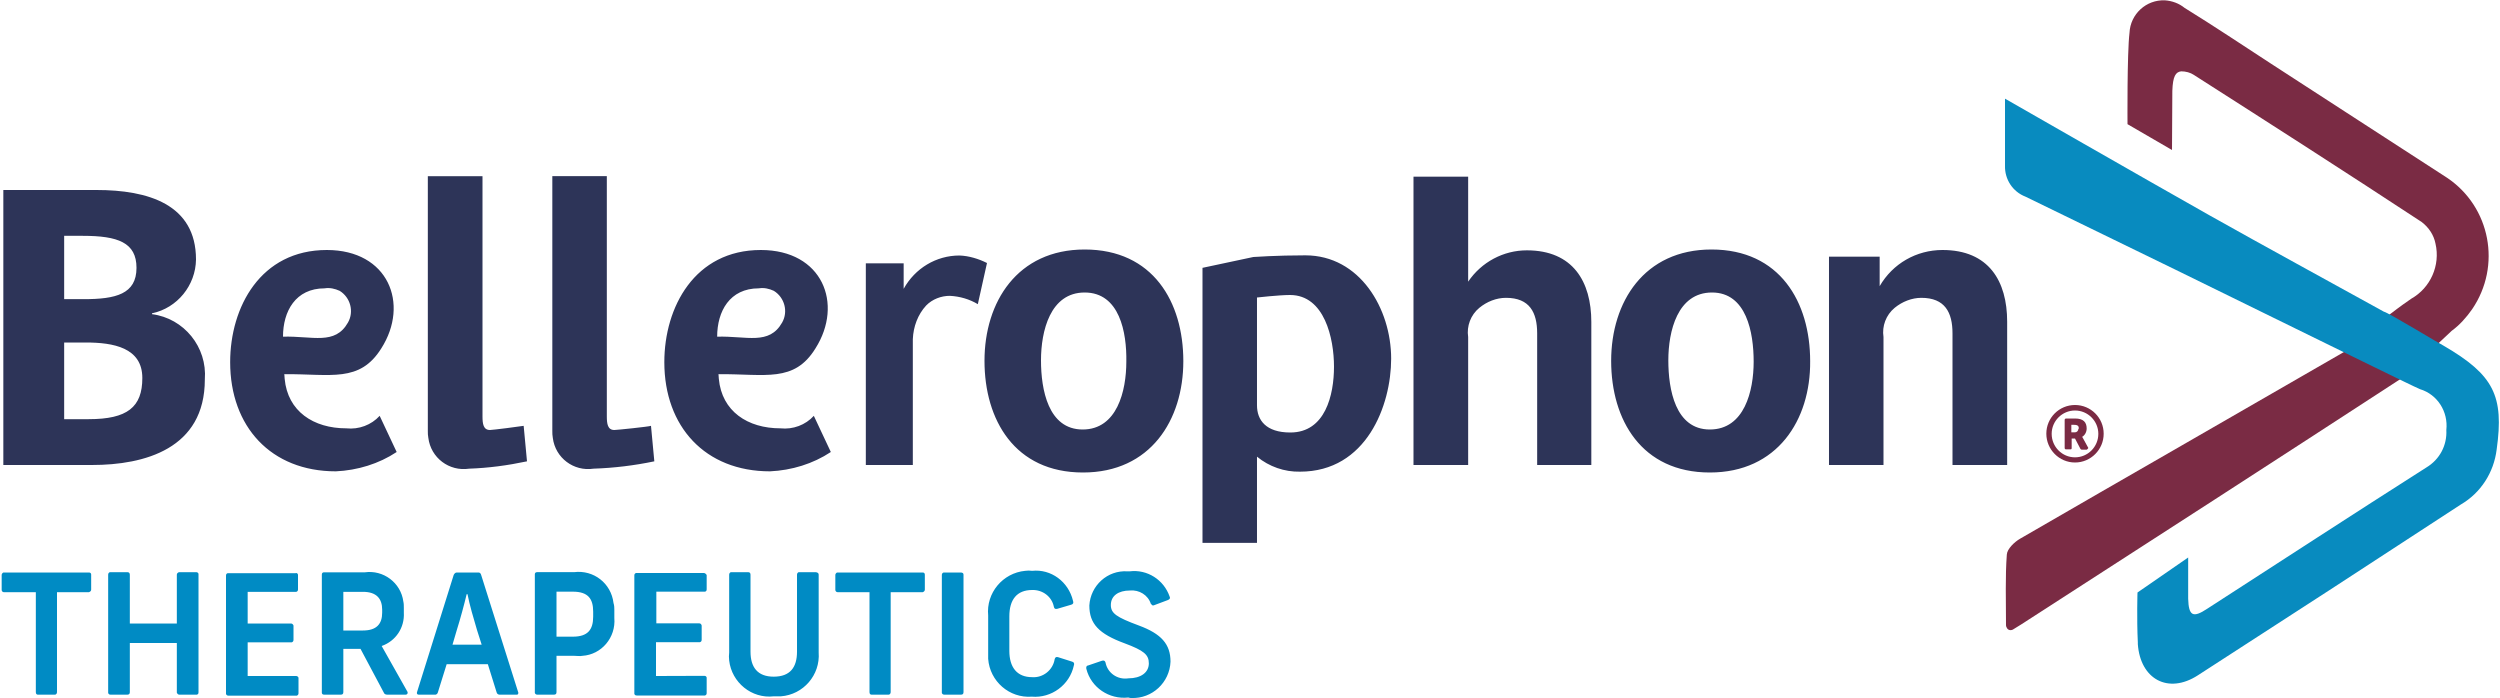 <svg version="1.2" xmlns="http://www.w3.org/2000/svg" viewBox="0 0 1500 419" width="1500" height="419">
	<title>bellerophon-therapeutics-logo-vector-svg</title>
	<style>
		.s0 { fill: #7a2b44 } 
		.s1 { fill: #088bbf } 
		.s2 { fill: #008bc4 } 
		.s3 { fill: #2d3458 } 
		.s4 { fill: #7a2a43 } 
	</style>
	<path id="Layer" class="s0" d="m1462.8 206.2l-29.7-17c3.7-2.7 5.7-4.5 13.7-10 11.5-6.5 17.5-20 14.5-33-1-5.2-4-9.7-8.3-13-45.2-29.7-90.9-59-136.6-88.2-2.2-1.5-5-2.2-7.7-2.2-3.3 0.4-5 2.9-5.3 11.7l-0.2 35.5c-1.5-0.8-25.2-14.7-26.7-15.5 0 0-0.3-42.5 1.2-54.8 0.5-11.2 10-20 21.3-19.5 4.2 0.3 8.4 1.8 11.7 4.5 17.5 10.8 34.7 22.3 51.9 33.5 35.3 22.8 70.5 45.8 105.7 68.5 26 17.5 32.7 52.8 15 78.8-3.5 5-7.5 9.5-12.3 13zm-54.7 4.7l32.5 14.3c0.5 0.3 0.8 1 0.5 1.5 0 0.3-0.2 0.3-0.5 0.5-73.4 47.8-149.6 97-223.3 144.5-2.2 1.5-6.2 4-9.5 6-1.2 0.7-3 0.5-3.7-1-0.3-0.5-0.5-1-0.5-1.5 0-15-0.5-29.3 0.5-42.5 0.2-3.3 4.5-7.5 8-9.5 63.9-37 130.8-75.3 194.8-112.3 0.7 0 1-0.2 1.2 0z"/>
	<path id="Path_8087" class="s1" d="m1466.3 207.5c30 17.5 36.2 30 31.7 62.2-1.7 13.8-9.5 26-21.5 33-52.4 34.3-105.1 68.5-157.8 102.5-17.8 11.5-34.5 2.3-36-18.7 0-0.3 0-0.8 0-1-0.7-14.8-0.2-30-0.2-30l30.4-21c0 7.2 0 18 0 24.7 0.3 10.3 2.8 11.8 11.5 6 43.7-28.2 87.4-56.7 131.4-84.7 8-4.8 12.5-13.3 12-22.5 1.2-11-5.3-21.3-15.8-24.5-4.4-1.8-53.4-26-56.6-27.5-60-29.5-119.9-58.8-180.1-88-7.8-3-12.5-10.5-12.3-18.5 0-12 0-26.5 0-40.3 0 0 85.5 49 122.7 70 34.7 19.5 69.7 38.5 104.6 57.8 2.3 0.3 35.2 20.3 36 20.5z"/>
	<path id="Layer" fill-rule="evenodd" class="s2" d="m54.7 353.8c0 0.7-0.5 1.2-1.3 1.5h-19.2v60c0 0.7-0.5 1.5-1.2 1.5h-10.3c-0.7 0-1.2-0.5-1.2-1.5v-60h-19.3c-0.7 0-1.2-0.8-1.2-1.3v-9c0-0.7 0.5-1.2 1-1.5h51.4c0.8 0 1.3 0.5 1.3 1.2zm64.4-9v70.5c0 0.8-0.2 1.3-1 1.5-0.2 0-0.2 0-0.5 0h-10c-0.7 0-1.2-0.5-1.5-1.2v-29.8h-28.2v29.5q0 1.5-1.5 1.5h-10c-0.7 0-1.2-0.2-1.5-1 0-0.2 0-0.2 0-0.5v-70.4c0-0.8 0.3-1.3 1-1.6 0.3 0 0.3 0 0.5 0h10q1.5 0 1.5 1.6v29.2h28.2v-29.3c0-0.7 0.5-1.2 1.3-1.5h10.2c0.8 0 1.3 0.3 1.5 1 0 0.3 0 0.5 0 0.5zm59.7 0v8.8c0 0.7-0.2 1.2-1 1.5-0.2 0-0.2 0-0.5 0h-28.7v19h26c0.7 0 1.2 0.5 1.5 1.2v8.6c0 0.7-0.3 1.2-1 1.5-0.3 0-0.3 0-0.5 0h-26v20.2h29c0.7 0 1.2 0.3 1.5 1 0 0.3 0 0.3 0 0.5v8.8c0 0.7-0.3 1.2-1 1.5-0.3 0-0.3 0-0.5 0h-40.5c-0.7 0-1.2-0.3-1.5-1 0-0.3 0-0.3 0-0.5v-70.5c0-0.8 0.3-1.3 1-1.5 0.3 0 0.3 0 0.5 0h40.2c0.8-0.3 1.3 0.2 1.5 0.9zm64.5 72h-11c-1 0-1.8-0.5-2-1.2l-14-26.3h-10.3v26q0 1.5-1.5 1.5h-9.9c-0.8 0-1.3-0.2-1.5-1 0-0.2 0-0.2 0-0.5v-70.4c0-0.8 0.2-1.3 1-1.5 0.2 0 0.2 0 0.5 0h24.2c11.2-1.6 21.7 6.2 23.2 17.5 0.3 1.2 0.3 2.7 0.3 4v2.7c0.5 9-4.8 17-13.3 20l15.5 27.5c0.3 0.7 0 1.7-1.2 1.7zm-37.3-38.5h11.8c8.2 0 11.5-4 11.5-10.7v-1.8c0-6.5-3.3-10.7-11.5-10.7h-11.8zm103.9 38.5h-10.2c-0.7 0-1.5-0.5-1.7-1.3l-5.3-17h-24.7l-5.3 17c-0.2 0.8-1 1.5-2 1.3h-9.5c-1 0-1.2-0.8-1-1.5l22-70.3c0.3-0.7 1-1.5 1.8-1.5h12.7c1-0.2 1.8 0.5 2 1.5l22.2 70.3c0.3 0.5 0 1.2-0.5 1.5-0.2 0-0.2 0-0.5 0zm-20.9-30l-2.8-8.8c-2-6.7-4.5-15.2-5.7-21.5h-0.5c-1.5 6.3-3.8 14.8-6 21.8l-2.5 8.5zm79.6-20.8v4.8c1 11.7-7.7 22-19.2 22.7-1.5 0.3-3 0-4.7 0h-10.8v21.8q0 1.5-1.5 1.5h-10c-0.7 0-1.2-0.3-1.5-1 0-0.3 0-0.3 0-0.5v-70.8c0-0.7 0.5-1.2 1.3-1.2h22.2c11.8-1.5 22.3 6.7 23.7 18.5 0.5 1.5 0.5 3 0.5 4.2zm-34.7-11v27h9.8c9 0 12.2-4.2 12.2-12v-3c0-7.7-3-12-12.2-12zm90.1-10.2v8.7c0 0.8-0.2 1.3-1 1.5-0.2 0-0.2 0-0.5 0h-28.7v19h25.7c0.8 0 1.3 0.5 1.5 1.3v8.5c0 0.7-0.2 1.2-1 1.5-0.2 0-0.2 0-0.5 0h-25.9v20.3l28.9-0.1c0.8 0 1.3 0.3 1.5 1 0 0.3 0 0.3 0 0.5v8.8c0 0.7-0.2 1.2-1 1.5-0.2 0-0.2 0-0.5 0h-40.4c-0.8 0-1.3-0.3-1.5-1 0-0.3 0-0.3 0-0.5v-70.5c0-0.7 0.2-1.2 1-1.5 0.2 0 0.2 0 0.5 0h40.2c0.7 0 1.2 0.5 1.5 1 0.2 0 0.2 0 0.2 0zm67.2 0v46.7c1 13.5-9.2 25.3-22.7 26.3-1.3 0-2.8 0-4.3 0-13.2 1.5-25.2-8.3-26.7-21.5-0.2-1.5-0.2-3.3 0-4.8v-46.7c0-0.8 0.5-1.3 1-1.5h10.3q1.5 0 1.5 1.5v46.2c0 9.3 4.2 15 13.9 15 9.8 0 14-5.5 14-15v-46.2c0-0.8 0.5-1.3 1-1.5h10.3c1.2 0.2 1.7 0.7 1.7 1.5zm63.7 9c0 0.7-0.5 1.2-1.2 1.5h-19.3v60c0 0.7-0.5 1.5-1.2 1.5h-10.3c-0.7 0-1.2-0.5-1.2-1.5v-60h-19.2c-0.8 0-1.3-0.8-1.3-1.3v-9c0-0.7 0.5-1.2 1-1.5h51.5c0.7 0 1.2 0.5 1.2 1.3zm23.2-9v70.5q0 1.5-1.5 1.5h-10c-0.7 0-1.2-0.3-1.5-1v-70.8c0-0.7 0.3-1.2 1-1.5h10.3c1.2 0 1.7 0.5 1.7 1.3zm65.7 15.7c0.5 1.3 0 2-1 2.3l-8.5 2.5c-1.2 0.2-1.7 0-2-1.3-1.2-6-6.7-10.2-13-10-9.2 0-13.7 5.8-13.7 15.8v20.7c0 9.8 4.5 15.8 13.7 15.8 6.5 0.5 12.5-4.3 13.5-10.8 0.3-1.2 1-1.5 2-1.2l8.5 2.7c1 0.3 1.5 1 1 2.3-2.5 11.7-13.5 19.7-25.2 18.7-13.5 1-25.2-9.2-26.2-22.7 0-1.5 0-2.8 0-4.3v-21.7c-1.3-13.5 8.7-25.5 22.2-26.8 1.5-0.2 2.7-0.2 4.2 0 11.3-1.2 21.8 6.5 24.5 18zm58-2.5c0.5 1 0 1.5-1 2l-8 3c-0.8 0.5-1.8 0.3-2-0.5 0 0 0-0.2-0.3-0.2-1.7-5.3-7-8.5-12.5-8-7 0-11.5 3.2-11.5 8.7 0 5 3.3 7.3 16.8 12.3 13.5 5 19 11.2 19 21.7-0.5 12.5-11 22.3-23.5 21.8-0.5 0-1 0-1.8-0.3-11.5 1.3-22.4-6-25.2-17.2-0.2-0.8 0-1.8 0.8-2h0.2l8.2-2.8c1.3-0.5 2 0 2.3 1 1.2 6.3 7.2 10.5 13.7 9.5 7.5 0 12.3-3.5 12.3-9 0-5.2-3-7.7-14.5-12-15.5-5.7-21.2-11.7-21.2-22.7 0.7-12 10.9-21.3 22.9-20.5 0.5 0 0.8 0 1.3 0 10.5-1.3 20.5 5 24 15.2z"/>
	<path id="Layer" fill-rule="evenodd" class="s3" d="m55.2 279h-53.2v-165h55.9c30.8 0 59.7 8.5 59.7 41.7-0.2 15.5-11.2 29.1-26.4 32.3v0.5c19.2 2.5 33.2 19.7 31.7 39.2 0 41.6-36.2 51.3-67.7 51.3zm-5.5-137.5h-11.2v38h11.7c19.2 0 31.7-3 31.7-18.8 0-15.2-11.2-19.2-32.2-19.2zm1.7 64h-12.9v46h14.7c23.2 0 32.2-7.2 32.2-24.7 0-18.3-17.5-21.3-34-21.3zm119.2 19c0 1.2 0.2 1.7 0.2 2.8 1.8 19.5 17.3 29.7 37 29.7 7.5 0.8 15-2 20-7.5l10.2 21.7c-10.7 7.1-23.5 11-36.5 11.6-38.9 0-63.4-26.8-63.4-65.5 0-33 18.2-67.3 58-67.3 36.9 0 49.7 32.3 32.7 59-13 20.8-30.2 15.3-58.2 15.5zm24.2-51.5c-17.5 0-25 13.8-25 29 17.8-0.5 31.2 5.3 39-8.5 3.7-6.5 1.5-15-5-19-2.8-1.3-6-2-9-1.5zm236.3 51.5c0 1.2 0.2 1.7 0.2 2.8 1.8 19.5 17.3 29.7 37 29.7 7.5 0.8 15-2 20-7.5l10.2 21.7c-10.7 7.1-23.5 11-36.5 11.6-38.9 0-63.4-26.8-63.4-65.5 0-33 18.2-67.3 57.9-67.3 37 0 49.7 32.3 32.8 59-12.8 20.8-30 15.3-58.2 15.5zm24.2-51.5c-17.5 0-25 13.8-25 29 17.8-0.5 31.2 5.3 39-8.5 3.7-6.5 1.5-15-5-19-2.8-1.3-5.8-2-9-1.5zm-173.8 108.2c-12 1.8-23-6.5-24.5-18.5-0.3-1.5-0.3-2.7-0.3-4.2v-152.8h32.8v144.1c0 4.5 0.5 8.2 4.5 8.2 1.5 0 18.7-2.2 20.2-2.5l2 21.3c-11.8 2.5-23.2 4-34.7 4.4zm74.6 0c-11.9 1.8-22.9-6.5-24.4-18.4-0.3-1.6-0.3-2.8-0.3-4.3v-152.8h32.7v144.1c0 4.5 0.5 8.2 4.5 8.2 1.5 0 20.8-2 22-2.5l2 21.3c-12 2.5-24.2 4-36.5 4.4zm230.6-98.7c-5-3-10.8-4.7-16.8-5-5.2 0-10.5 2-14.2 5.8-5 5.4-7.7 12.7-8 20.2v75.5h-28.2c0-4.5 0-121 0-121h22.7v15.3c6.8-12.3 19.5-20 33.5-20 5.7 0.2 11.5 2 16.5 4.5zm63.1 101c-40.9 0-59.1-31.5-59.1-67 0-35.3 19.7-66.8 60.1-66.8 41 0 59.2 31.5 59.2 67 0 35.3-19.7 66.8-60.2 66.8zm1-108c-20.7 0-26.2 23.2-26.2 40.7 0 17.5 4.3 41.5 25 41.5 20.7 0 26.2-23.2 26.2-40.7 0.3-17.5-4-41.5-25-41.5zm129.2 107.5c-9.3 0.2-18.5-3-25.8-9v51.7h-32.7v-165l30.5-6.5c0 0 14-1 31.2-1 32.7 0 51.5 32 51.5 62 0 28-14.8 67.8-54.7 67.8zm-6-106c-6.5 0-19.8 1.5-19.8 1.5v64.7c0 8.8 5.3 16.3 20 16.3 21 0 26.2-22.5 26.2-39.5 0-17-5.7-43-26.4-43zm148.3 102v-79c0-12.5-4.5-21.3-18.7-21.3-5.8 0-11.5 2.3-16 6-5.2 4.3-7.7 11-6.7 17.5v76.8h-32.8v-173h32.8v63c8-11.8 21.2-18.8 35.2-18.8 27.7 0 38.7 18.8 38.7 43v85.8zm103.6 4.5c-40.9 0-59.2-31.5-59.2-67 0-35.3 19.8-66.8 60.2-66.8 41 0 59.2 31.5 59.2 67 0.3 35.3-19.7 66.8-60.2 66.8zm1.3-108c-20.7 0-26.2 23.2-26.2 40.7 0 17.5 4.2 41.5 24.9 41.5 20.8 0 26.3-23.2 26.3-40.7 0-17.5-4.3-41.5-25-41.5zm144.3 103.5v-79c0-12.5-4.5-21.3-18.7-21.3-5.7 0-11.5 2.3-16 6-5.2 4.3-7.7 11-6.7 17.5v76.8h-32.7v-125h30.4v17.7c7.8-13.5 22-21.7 37.7-21.7 27.8 0 38.8 18.7 38.8 43v86z"/>
	<path id="Path_8111" fill-rule="evenodd" class="s4" d="m1262.2 260.3c0 9.4-7.7 17.2-17.2 17.2-9.5 0-17.2-7.8-17.2-17.3 0-9.5 7.7-17.2 17.2-17.2 9.5 0 17.2 7.7 17.2 17.2zm-17.2-14c-7.7 0-14 6.3-14 14 0 7.8 6.3 14.1 14 14.1 7.7 0 14-6.3 14-14.1 0-7.7-6.3-14-14-14zm7 23.5h-3c-0.2 0-0.5-0.2-0.7-0.4l-3.3-6.3h-2v5.8q0 0.7-0.7 0.7h-2.8c-0.5 0-0.7-0.5-0.7-0.7v-17c0-0.5 0.5-0.8 0.7-0.8h5.5c5 0 7 2.2 7 6 0 2-1 4-2.7 5 0.2 0.2 0 0 3.7 6.7-0.3 0.3-0.5 0.8-1 1zm-4.7-12.7c0-1.3-0.5-2.2-2.8-2.2h-1.7v4.5h2.2c1 0 2-0.8 2-2.1 0.3 0 0.3-0.2 0.3-0.2z"/>
</svg>